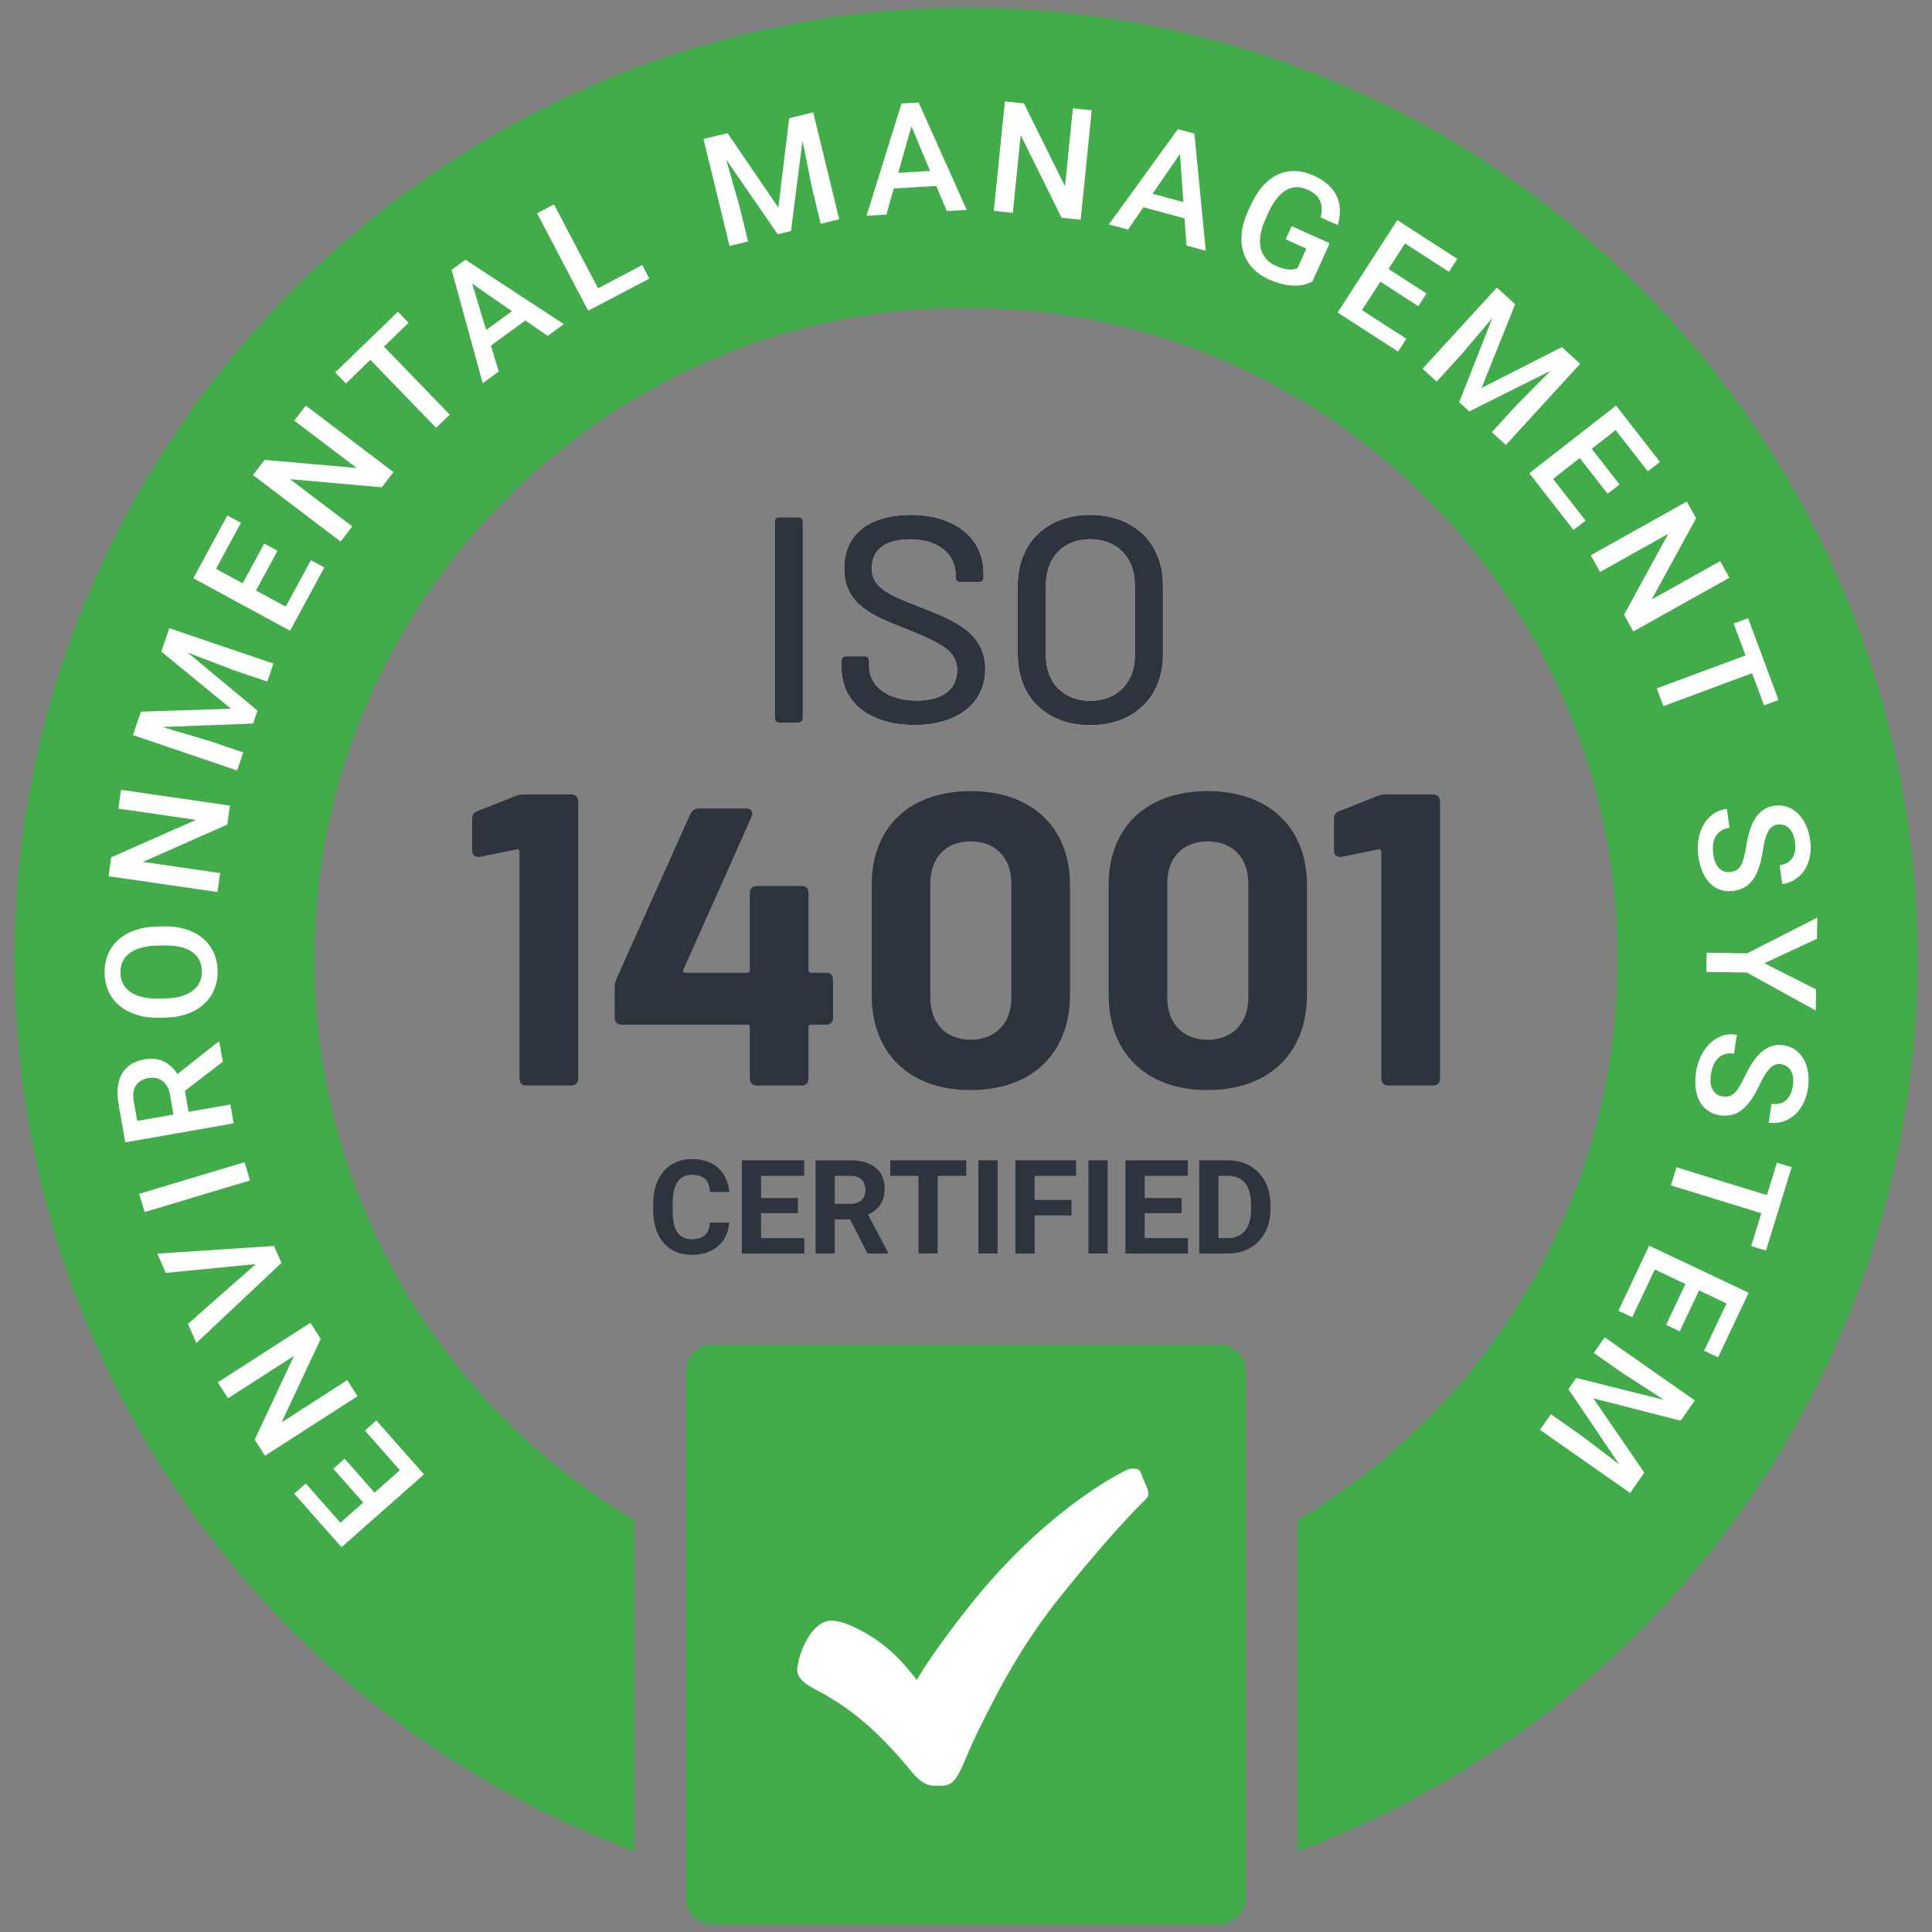 <?xml version="1.0" encoding="UTF-8"?>
<svg id="Layer_1" data-name="Layer 1" xmlns="http://www.w3.org/2000/svg" viewBox="0 0 600 600">
  <rect x="0" y="0" width="600" height="600" fill="#808080" stroke="none"/>
  <defs>
    <style>
      .cls-1 {
        fill: #fff;
      }

      .cls-2 {
        fill: #41ac49;
      }

      .cls-3 {
        fill: #2e343d;
      }
    </style>
  </defs>
  <path class="cls-2" d="M303.07,2.38C140.03.73,4.5,134.83,4.5,297.87c0,126.99,80.11,235.26,192.55,277.05v-102.85c-59.52-35.25-99.43-100.12-99.39-174.33.06-110.05,89.41-200.67,199.45-202.2,113.07-1.58,205.23,89.61,205.23,202.32,0,74.15-39.9,138.98-99.39,174.21v102.85c112.44-41.8,192.55-150.07,192.55-277.06C595.5,135.69,464.86,4.03,303.07,2.38Z"/>
  <rect class="cls-2" x="209.98" y="420.67" width="180.03" height="173.9" rx="8" ry="8" transform="translate(807.61 207.61) rotate(90)"/>
  <g>
    <g>
      <path class="cls-1" d="M240.59,223.03v-61.03c0-.82.55-1.37,1.37-1.37h6.01c.82,0,1.37.55,1.37,1.37v61.03c0,.82-.55,1.37-1.37,1.37h-6.01c-.82,0-1.37-.55-1.37-1.37Z"/>
      <path class="cls-1" d="M261.35,207.36v-2.19c0-.82.55-1.37,1.37-1.37h5.83c.82,0,1.37.55,1.37,1.37v1.73c0,6.01,5.56,10.66,14.67,10.66s12.66-4.1,12.66-9.56c0-5.74-4.92-8.29-15.58-12.57-10.38-4.01-19.49-7.65-19.49-18.76s8.11-16.76,20.77-16.76c13.66,0,22.5,7.29,22.5,18.13v1.37c0,.82-.55,1.37-1.37,1.37h-5.92c-.82,0-1.37-.46-1.37-1.18v-1.09c0-6.1-5.01-11.02-14.21-11.02-7.56,0-11.84,3.19-11.84,9.02s4.74,8.11,15.48,12.2c10.11,3.92,19.76,7.92,19.76,19.04,0,10.38-8.29,17.4-22.04,17.4s-22.59-7.01-22.59-17.76Z"/>
      <path class="cls-1" d="M316.08,203.35v-21.68c0-13.02,9.02-21.77,22.5-21.77s22.59,8.74,22.59,21.77v21.68c0,13.12-9.02,21.86-22.59,21.86s-22.5-8.74-22.5-21.86ZM352.43,203.71v-22.13c0-8.47-5.56-14.12-13.85-14.12s-13.75,5.65-13.75,14.12v22.13c0,8.38,5.56,13.94,13.75,13.94s13.85-5.56,13.85-13.94Z"/>
    </g>
    <g>
      <path class="cls-3" d="M240.59,223.03v-61.03c0-.82.55-1.37,1.37-1.37h6.01c.82,0,1.37.55,1.37,1.37v61.03c0,.82-.55,1.37-1.37,1.37h-6.01c-.82,0-1.37-.55-1.37-1.37Z"/>
      <path class="cls-3" d="M261.35,207.36v-2.19c0-.82.55-1.37,1.37-1.37h5.83c.82,0,1.37.55,1.37,1.37v1.73c0,6.01,5.56,10.66,14.67,10.66s12.66-4.1,12.66-9.56c0-5.74-4.92-8.29-15.58-12.57-10.38-4.01-19.49-7.65-19.49-18.76s8.11-16.76,20.77-16.76c13.66,0,22.5,7.29,22.5,18.13v1.37c0,.82-.55,1.37-1.37,1.37h-5.92c-.82,0-1.37-.46-1.37-1.18v-1.09c0-6.1-5.01-11.02-14.21-11.02-7.56,0-11.84,3.19-11.84,9.02s4.74,8.11,15.48,12.2c10.11,3.92,19.76,7.92,19.76,19.04,0,10.38-8.29,17.4-22.04,17.4s-22.59-7.01-22.59-17.76Z"/>
      <path class="cls-3" d="M316.08,203.35v-21.68c0-13.02,9.02-21.77,22.5-21.77s22.59,8.74,22.59,21.77v21.68c0,13.12-9.02,21.86-22.59,21.86s-22.5-8.74-22.5-21.86ZM352.43,203.71v-22.13c0-8.47-5.56-14.12-13.85-14.12s-13.75,5.65-13.75,14.12v22.13c0,8.38,5.56,13.94,13.75,13.94s13.85-5.56,13.85-13.94Z"/>
    </g>
  </g>
  <g>
    <path class="cls-3" d="M162.77,246.72h14.59c1.42,0,2.2.77,2.2,2.2v85.99c0,1.42-.77,2.2-2.2,2.2h-13.82c-1.42,0-2.2-.77-2.2-2.2v-70.37c0-.52-.39-.9-.9-.77l-11.36,2.32c-1.42.26-2.45-.52-2.45-1.94v-9.81c0-1.16.52-2.07,1.68-2.45l11.75-4.65c.9-.39,1.68-.52,2.71-.52Z"/>
    <path class="cls-3" d="M258.7,304.29v11.75c0,1.42-.77,2.19-2.19,2.19h-4.65c-.52,0-.77.26-.77.78v15.9c0,1.42-.78,2.2-2.2,2.2h-13.82c-1.42,0-2.2-.77-2.2-2.2v-15.9c0-.52-.26-.78-.77-.78h-38.99c-1.42,0-2.2-.77-2.2-2.19v-9.3c0-1.03.13-1.68.52-2.71l22.98-51.26c.52-1.03,1.42-1.68,2.58-1.68h14.72c1.68,0,2.32,1.16,1.68,2.58l-21.18,47.52c-.26.65.13.9.65.9h19.24c.52,0,.77-.26.77-.77v-23.97c0-1.42.77-2.2,2.2-2.2h13.82c1.42,0,2.2.77,2.2,2.2v23.97c0,.39.26.77.77.77h4.65c1.42,0,2.19.78,2.19,2.2Z"/>
    <path class="cls-3" d="M270.71,308.96v-34.09c0-17.95,11.75-29.18,30.73-29.18s30.86,11.23,30.86,29.18v34.09c0,18.21-11.88,29.57-30.86,29.57s-30.73-11.36-30.73-29.57ZM314.09,309.86v-35.51c0-8.01-4.91-13.04-12.65-13.04s-12.52,5.04-12.52,13.04v35.51c0,8.01,4.91,13.04,12.52,13.04s12.65-5.04,12.65-13.04Z"/>
    <path class="cls-3" d="M344.3,308.96v-34.09c0-17.95,11.75-29.18,30.73-29.18s30.86,11.23,30.86,29.18v34.09c0,18.21-11.88,29.57-30.86,29.57s-30.73-11.36-30.73-29.57ZM387.68,309.86v-35.51c0-8.01-4.91-13.04-12.65-13.04s-12.52,5.04-12.52,13.04v35.51c0,8.01,4.91,13.04,12.52,13.04s12.65-5.04,12.65-13.04Z"/>
    <path class="cls-3" d="M430.42,246.72h14.59c1.42,0,2.2.77,2.2,2.2v85.99c0,1.42-.77,2.2-2.2,2.2h-13.82c-1.42,0-2.2-.77-2.2-2.2v-70.37c0-.52-.39-.9-.9-.77l-11.36,2.32c-1.42.26-2.45-.52-2.45-1.94v-9.81c0-1.16.52-2.07,1.68-2.45l11.75-4.65c.9-.39,1.68-.52,2.71-.52Z"/>
  </g>
  <path class="cls-1" d="M290.13,554.58c-3.09,0-5.49-2.49-7.02-4.36-12.76-15.58-21.62-20.81-26.92-23.93-4-2.36-9.6-4.22-8.46-9.03.22-.94.34-1.87.6-2.72,1.77-5.86,5.61-11.75,10.55-11.22,2.05.22,4.81,1.13,7.93,2.75,9.8,5.11,14.43,11.25,17.88,15.64,2.36-3.95,7.27-11.47,16.45-23.05,22.3-28.13,44.29-39.94,48.47-42.02.65-.33,1.36-.52,2.12-.56h.34c2.24-.01,2.2,1.35,3.05,3.43.85,2.08,2.39,4.43.79,6-4.63,4.53-12.9,13.34-26,29.55-13.05,16.16-20.54,31.22-26,42.22-5.54,11.14-6.14,17.28-11.31,17.28h-2.45Z"/>
  <g>
    <path class="cls-1" d="M107.02,453.02l9.29,10.52,7.88-6.96-10.86-12.3,3.55-3.14,14.79,16.75-25.61,22.62-14.68-16.62,3.59-3.17,10.75,12.17,7.07-6.25-9.29-10.52,3.52-3.11Z"/>
    <path class="cls-1" d="M96.39,410.81l3.21,4.99-12.15,25.93,20.39-13.12,3.21,4.99-28.74,18.49-3.21-4.99,12.2-26.02-20.47,13.17-3.19-4.95,28.74-18.49Z"/>
    <path class="cls-1" d="M79.45,392.58l-27.98,2.73-2.61-5.98,36.24-2.39,2.3,5.27-26.43,24.89-2.6-5.96,21.07-18.56Z"/>
    <path class="cls-1" d="M75.94,360.93l1.7,5.67-32.73,9.82-1.7-5.67,32.73-9.82Z"/>
    <path class="cls-1" d="M57.42,338.77l1.15,6.52,12.97-2.28,1.03,5.85-33.66,5.92-2.08-11.84c-.34-1.93-.42-3.68-.25-5.27.17-1.59.6-2.98,1.27-4.17.67-1.19,1.59-2.17,2.76-2.93,1.17-.76,2.59-1.29,4.25-1.58,2.25-.4,4.23-.18,5.94.64,1.71.82,3.14,2.13,4.3,3.93l12.7-10.03.3-.05,1.1,6.26-11.78,9.03ZM53.88,346.12l-1.06-6.01c-.18-1.05-.48-1.94-.9-2.68-.42-.74-.92-1.32-1.5-1.76-.59-.44-1.24-.73-1.96-.87-.72-.14-1.49-.14-2.31,0-.86.15-1.62.41-2.28.78-.66.37-1.19.85-1.6,1.45-.41.6-.68,1.32-.81,2.16-.13.84-.1,1.82.1,2.93l1.05,5.99,11.28-1.98Z"/>
    <path class="cls-1" d="M50.65,287.69c2.6-.05,4.93.25,7,.89,2.07.64,3.83,1.57,5.29,2.78,1.46,1.21,2.58,2.68,3.38,4.4.8,1.72,1.22,3.64,1.26,5.75.04,2.1-.31,4.02-1.04,5.77-.73,1.75-1.81,3.27-3.21,4.56-1.41,1.29-3.13,2.3-5.18,3.03-2.04.73-4.36,1.13-6.96,1.17l-1.74.03c-2.6.05-4.93-.26-7.01-.91-2.08-.66-3.85-1.6-5.31-2.81-1.46-1.22-2.59-2.69-3.39-4.41-.8-1.72-1.22-3.63-1.26-5.73-.04-2.11.31-4.05,1.04-5.81.73-1.76,1.81-3.27,3.23-4.54,1.42-1.27,3.15-2.26,5.2-2.98,2.05-.72,4.38-1.1,6.97-1.15l1.74-.03ZM48.98,293.66c-1.91.04-3.59.25-5.05.65-1.46.4-2.67.95-3.64,1.68-.97.72-1.7,1.6-2.19,2.63-.49,1.03-.72,2.2-.7,3.5.02,1.27.3,2.41.83,3.41.53,1.01,1.29,1.86,2.29,2.55,1,.69,2.23,1.22,3.7,1.57,1.47.36,3.16.52,5.07.48l1.78-.03c1.91-.04,3.59-.26,5.06-.67,1.46-.41,2.69-.98,3.67-1.72.98-.74,1.72-1.62,2.2-2.66.49-1.03.72-2.18.7-3.45-.05-2.63-1.09-4.63-3.12-6.01-2.03-1.38-4.97-2.03-8.82-1.96l-1.78.03Z"/>
    <path class="cls-1" d="M71.42,250.2l-.85,5.88-26.18,11.59,23.99,3.48-.85,5.88-33.82-4.91.85-5.88,26.28-11.62-24.09-3.5.85-5.83,33.82,4.91Z"/>
    <path class="cls-1" d="M43.77,221.01l27.97-.91-21.64-17.74,2.47-7.27,32.36,10.99-1.9,5.6-10.67-3.62-14.08-5.4,21.69,18.03-1.37,4.02-28.15,1.07,14.43,4.28,10.67,3.62-1.9,5.6-32.36-10.99,2.48-7.29Z"/>
    <path class="cls-1" d="M86.19,171.05l-6.69,12.34,9.24,5.01,7.82-14.42,4.17,2.26-10.65,19.64-30.04-16.29,10.57-19.5,4.21,2.28-7.74,14.28,8.29,4.5,6.69-12.34,4.13,2.24Z"/>
    <path class="cls-1" d="M122.18,146.61l-3.59,4.73-28.52-2.52,19.32,14.65-3.59,4.73-27.22-20.66,3.59-4.73,28.62,2.54-19.39-14.71,3.56-4.69,27.22,20.66Z"/>
    <path class="cls-1" d="M126.9,100.24l-7.66,7.41,20.44,21.12-4.23,4.1-20.44-21.12-7.59,7.35-3.33-3.44,19.48-18.85,3.33,3.44Z"/>
    <path class="cls-1" d="M163.16,99.53l-10.7,7.79,2.44,8.06-4.99,3.63-9.67-35.23,4.31-3.13,30.56,20.02-5.01,3.65-6.94-4.79ZM150.98,102.47l8.01-5.83-12.35-8.55,4.34,14.38Z"/>
    <path class="cls-1" d="M185.72,89.54l13.74-7.21,2.2,4.2-18.99,9.97-15.88-30.26,5.26-2.76,13.68,26.06Z"/>
    <path class="cls-1" d="M225.95,41.36l15.77,23.12,3.37-27.78,7.46-1.81,8.08,33.21-5.75,1.4-2.66-10.95-2.99-14.78-3.58,27.97-4.13,1-16-23.19,4.13,14.48,2.66,10.95-5.75,1.4-8.08-33.21,7.48-1.82Z"/>
    <path class="cls-1" d="M290.78,57.76l-13.21.78-2.3,8.11-6.16.36,10.87-34.87,5.32-.31,14.92,33.35-6.18.37-3.26-7.78ZM278.95,53.67l9.89-.58-5.78-13.86-4.11,14.44Z"/>
    <path class="cls-1" d="M335.61,68.24l-5.91-.6-12.71-25.66-2.45,24.12-5.91-.6,3.45-34,5.91.6,12.75,25.76,2.45-24.21,5.86.59-3.44,34Z"/>
    <path class="cls-1" d="M367.86,67.83l-12.77-3.47-4.76,6.95-5.95-1.62,21.42-29.59,5.14,1.4,3.52,36.37-5.98-1.62-.61-8.41ZM357.95,60.17l9.56,2.6-1.06-14.98-8.5,12.38Z"/>
    <path class="cls-1" d="M407.52,87.46c-.52.28-1.19.55-2.01.81-.82.26-1.79.4-2.91.44-1.12.03-2.4-.09-3.83-.36-1.43-.28-3.01-.81-4.75-1.59-1.95-.88-3.6-2.03-4.93-3.43-1.33-1.41-2.3-3.01-2.89-4.81-.6-1.8-.8-3.77-.61-5.92.19-2.15.82-4.41,1.89-6.79l.93-2.05c1.07-2.37,2.31-4.35,3.74-5.95,1.43-1.6,2.98-2.79,4.65-3.58s3.46-1.16,5.34-1.12c1.89.04,3.83.52,5.85,1.43,1.9.86,3.44,1.85,4.63,2.98,1.19,1.13,2.07,2.35,2.64,3.68.57,1.32.86,2.72.87,4.19,0,1.47-.23,2.98-.7,4.51l-5.31-2.39c.24-.87.36-1.72.37-2.54,0-.82-.13-1.6-.43-2.33-.29-.73-.76-1.42-1.39-2.05-.63-.63-1.48-1.18-2.54-1.66-1.27-.57-2.48-.83-3.62-.79s-2.23.39-3.26,1.01c-1.03.63-1.99,1.53-2.89,2.71-.9,1.18-1.73,2.61-2.49,4.3l-.94,2.1c-.77,1.71-1.27,3.31-1.49,4.8-.22,1.49-.19,2.83.09,4.05.29,1.21.82,2.27,1.6,3.19.78.92,1.8,1.66,3.05,2.23.93.42,1.75.72,2.47.89.72.18,1.35.28,1.89.3.54.02,1.01-.01,1.4-.1.39-.09.73-.19,1-.31l2.75-6.1-6.42-2.89,1.85-4.11,11.81,5.33-5.38,11.94Z"/>
    <path class="cls-1" d="M440.47,95.1l-11.79-7.62-5.71,8.83,13.78,8.9-2.57,3.98-18.77-12.12,18.54-28.71,18.63,12.03-2.6,4.02-13.64-8.81-5.12,7.93,11.79,7.62-2.55,3.94Z"/>
    <path class="cls-1" d="M470.54,94.5l-10.41,25.98,24.94-12.68,5.66,5.18-23.07,25.21-4.36-3.99,7.61-8.31,10.61-10.72-25.23,12.61-3.13-2.87,10.34-26.21-9.73,11.49-7.61,8.31-4.36-3.99,23.07-25.21,5.68,5.2Z"/>
    <path class="cls-1" d="M499.24,153.33l-8.63-11.07-8.29,6.47,10.09,12.94-3.74,2.92-13.74-17.62,26.95-21.01,13.64,17.49-3.77,2.94-9.99-12.81-7.44,5.8,8.63,11.07-3.7,2.89Z"/>
    <path class="cls-1" d="M507.26,196.1l-2.9-5.18,13.72-25.13-21.16,11.84-2.9-5.18,29.82-16.69,2.9,5.18-13.78,25.22,21.24-11.88,2.88,5.14-29.82,16.69Z"/>
    <path class="cls-1" d="M547.84,219.06l-3.71-9.99-27.55,10.23-2.05-5.52,27.55-10.23-3.68-9.9,4.49-1.67,9.44,25.41-4.49,1.67Z"/>
    <path class="cls-1" d="M537.44,270.81c.68-.09,1.28-.28,1.78-.55.51-.27.95-.71,1.32-1.31.38-.6.7-1.39.99-2.39.28-.99.54-2.26.79-3.79.26-1.68.6-3.24,1.04-4.69.43-1.45.99-2.72,1.68-3.82.69-1.1,1.53-2,2.52-2.7.99-.7,2.18-1.15,3.56-1.34,1.36-.19,2.66-.07,3.89.35,1.23.42,2.33,1.1,3.31,2.04.98.94,1.81,2.11,2.47,3.52.67,1.41,1.13,3,1.37,4.79.26,1.91.22,3.66-.12,5.25-.34,1.59-.91,2.98-1.71,4.16-.8,1.18-1.79,2.13-2.96,2.86-1.17.73-2.46,1.19-3.87,1.39l-.81-5.86c.82-.11,1.56-.34,2.22-.7.65-.35,1.2-.82,1.63-1.42.43-.6.73-1.32.9-2.16.17-.84.18-1.82.02-2.92-.14-1.04-.38-1.92-.72-2.65-.34-.73-.75-1.31-1.24-1.76-.49-.45-1.04-.75-1.64-.91-.61-.16-1.24-.2-1.91-.1-1.26.17-2.22.91-2.89,2.21-.67,1.3-1.2,3.22-1.58,5.75-.3,1.98-.69,3.72-1.18,5.21-.49,1.49-1.1,2.75-1.83,3.79-.73,1.04-1.61,1.86-2.62,2.46-1.01.6-2.2.99-3.54,1.18-1.43.2-2.75.09-3.96-.32-1.22-.41-2.3-1.08-3.24-2.02-.94-.94-1.73-2.12-2.36-3.55-.63-1.43-1.07-3.06-1.32-4.89-.22-1.63-.22-3.26,0-4.9.22-1.64.69-3.15,1.41-4.53.72-1.38,1.69-2.54,2.92-3.49,1.23-.95,2.74-1.55,4.54-1.8l.81,5.88c-1.07.15-1.96.46-2.68.95s-1.27,1.09-1.67,1.82c-.4.73-.65,1.55-.75,2.48-.1.93-.08,1.91.06,2.95.28,2.05.91,3.53,1.88,4.44.97.92,2.14,1.28,3.5,1.09Z"/>
    <path class="cls-1" d="M547.94,299.14l16.07,8.12-.11,6.57-21.4-11.8-12.58-.2.1-5.96,12.58.2,21.78-11.12-.11,6.59-16.32,7.6Z"/>
    <path class="cls-1" d="M534.97,340.49c.68.1,1.3.09,1.87-.02.56-.12,1.11-.41,1.64-.88.53-.46,1.07-1.13,1.62-2.01.55-.87,1.17-2.01,1.84-3.41.73-1.54,1.5-2.94,2.33-4.2.83-1.27,1.72-2.33,2.69-3.19.97-.86,2.03-1.48,3.18-1.88,1.15-.39,2.42-.49,3.79-.28,1.36.21,2.57.69,3.62,1.44,1.06.75,1.92,1.72,2.6,2.9s1.13,2.54,1.37,4.08c.24,1.54.22,3.2-.05,4.98-.29,1.9-.83,3.57-1.61,5-.78,1.43-1.72,2.6-2.83,3.5-1.1.9-2.32,1.53-3.65,1.9-1.33.37-2.7.44-4.11.23l.89-5.85c.82.13,1.59.11,2.32-.04.73-.15,1.38-.45,1.97-.9.58-.45,1.08-1.06,1.48-1.82.4-.76.69-1.69.85-2.79.16-1.04.18-1.95.06-2.74-.12-.79-.35-1.47-.69-2.04-.34-.57-.78-1.01-1.32-1.34-.54-.33-1.14-.54-1.8-.64-1.25-.19-2.39.24-3.4,1.3-1.02,1.06-2.07,2.74-3.15,5.06-.85,1.82-1.72,3.37-2.61,4.66-.89,1.29-1.84,2.33-2.84,3.12-1,.79-2.07,1.33-3.21,1.61-1.15.28-2.39.32-3.73.12-1.42-.22-2.66-.7-3.71-1.43-1.05-.74-1.9-1.69-2.53-2.86-.64-1.17-1.05-2.52-1.25-4.07-.2-1.55-.16-3.24.12-5.06.25-1.62.71-3.19,1.4-4.7.68-1.51,1.56-2.82,2.64-3.94s2.35-1.96,3.79-2.52c1.45-.56,3.07-.71,4.86-.43l-.9,5.87c-1.07-.16-2.01-.11-2.84.15-.82.26-1.53.68-2.12,1.27-.59.58-1.06,1.31-1.42,2.17-.36.86-.62,1.81-.78,2.85-.31,2.04-.13,3.64.54,4.8.67,1.15,1.69,1.84,3.05,2.04Z"/>
    <path class="cls-1" d="M543.86,386.96l3.14-10.18-28.08-8.64,1.73-5.63,28.08,8.65,3.11-10.09,4.58,1.41-7.98,25.91-4.58-1.41Z"/>
    <path class="cls-1" d="M517.43,411.45l6-12.69-9.51-4.5-7.02,14.83-4.29-2.03,9.56-20.2,30.89,14.62-9.49,20.05-4.33-2.05,6.95-14.68-8.53-4.04-6,12.69-4.24-2.01Z"/>
    <path class="cls-1" d="M521.94,441.21l-27.11-6.94,15.82,23.08-4.4,6.29-28-19.59,3.39-4.85,9.23,6.46,12.01,9.12-15.79-23.37,2.43-3.48,27.33,6.84-12.66-8.15-9.23-6.46,3.39-4.85,28,19.6-4.41,6.31Z"/>
  </g>
  <g>
    <path class="cls-3" d="M226.46,379.65c-.11,1.47-.44,2.82-.99,4.06-.56,1.23-1.33,2.29-2.31,3.17-.98.88-2.17,1.57-3.57,2.07-1.4.5-2.99.75-4.78.75s-3.52-.32-5-.96c-1.48-.64-2.73-1.57-3.76-2.78-1.03-1.21-1.82-2.67-2.37-4.38-.55-1.72-.83-3.64-.83-5.78v-1.91c0-2.13.29-4.06.86-5.79s1.38-3.19,2.42-4.39c1.04-1.21,2.3-2.14,3.79-2.78,1.48-.65,3.14-.97,4.97-.97s3.4.26,4.78.77c1.38.51,2.56,1.22,3.53,2.13.97.91,1.72,1.99,2.27,3.24.54,1.25.89,2.61,1.03,4.09h-5.97c-.07-.86-.22-1.62-.45-2.29-.23-.66-.57-1.22-1-1.67-.44-.45-1-.79-1.69-1.02-.69-.23-1.52-.35-2.5-.35-2.02,0-3.52.73-4.5,2.2-.99,1.47-1.48,3.74-1.48,6.81v1.95c0,1.5.11,2.81.33,3.94.22,1.13.56,2.07,1.03,2.82.47.76,1.08,1.32,1.83,1.7.75.38,1.65.57,2.71.57.94,0,1.75-.1,2.44-.32.68-.21,1.25-.53,1.71-.96s.81-.97,1.06-1.62c.25-.65.41-1.4.48-2.27h5.97Z"/>
    <path class="cls-3" d="M247.8,376.75h-11.45v7.76h13.44v4.79h-19.41v-28.95h19.37v4.83h-13.4v6.9h11.45v4.67Z"/>
    <path class="cls-3" d="M264,378.7h-4.75v10.6h-5.97v-28.95h10.76c1.67,0,3.17.19,4.49.57,1.33.38,2.45.93,3.36,1.67.91.73,1.62,1.65,2.11,2.73.49,1.09.73,2.35.73,3.78,0,1.06-.12,2.01-.36,2.85-.24.84-.58,1.59-1.03,2.25-.45.66-.99,1.23-1.63,1.72-.64.49-1.35.91-2.15,1.27l6.26,11.83v.28h-6.4l-5.43-10.6ZM259.25,373.86h4.81c.78,0,1.47-.1,2.06-.31.59-.21,1.08-.5,1.47-.88.39-.38.69-.83.88-1.35.2-.52.3-1.11.3-1.76,0-1.37-.39-2.44-1.16-3.22-.78-.78-1.97-1.17-3.57-1.17h-4.79v8.69Z"/>
    <path class="cls-3" d="M300.08,365.17h-8.87v24.12h-5.97v-24.12h-8.75v-4.83h23.58v4.83Z"/>
    <path class="cls-3" d="M309.82,389.29h-5.97v-28.95h5.97v28.95Z"/>
    <path class="cls-3" d="M332.77,377.46h-11.46v11.83h-5.97v-28.95h18.85v4.83h-12.89v7.48h11.46v4.81Z"/>
    <path class="cls-3" d="M344,389.29h-5.97v-28.95h5.97v28.95Z"/>
    <path class="cls-3" d="M366.95,376.75h-11.46v7.76h13.44v4.79h-19.41v-28.95h19.37v4.83h-13.4v6.9h11.46v4.67Z"/>
    <path class="cls-3" d="M372.44,389.29v-28.95h8.91c1.95,0,3.73.34,5.36,1,1.62.67,3.02,1.61,4.17,2.82,1.16,1.21,2.07,2.67,2.72,4.37.65,1.7.97,3.58.97,5.65v1.31c0,2.07-.32,3.95-.96,5.64-.64,1.69-1.55,3.14-2.72,4.36-1.17,1.21-2.58,2.15-4.21,2.81-1.63.66-3.43.99-5.39.99h-8.85ZM378.41,365.17v19.33h2.88c2.36,0,4.16-.78,5.39-2.34s1.85-3.78,1.85-6.67v-1.35c0-2.94-.61-5.17-1.83-6.69-1.22-1.52-3-2.28-5.35-2.28h-2.94Z"/>
  </g>
</svg>